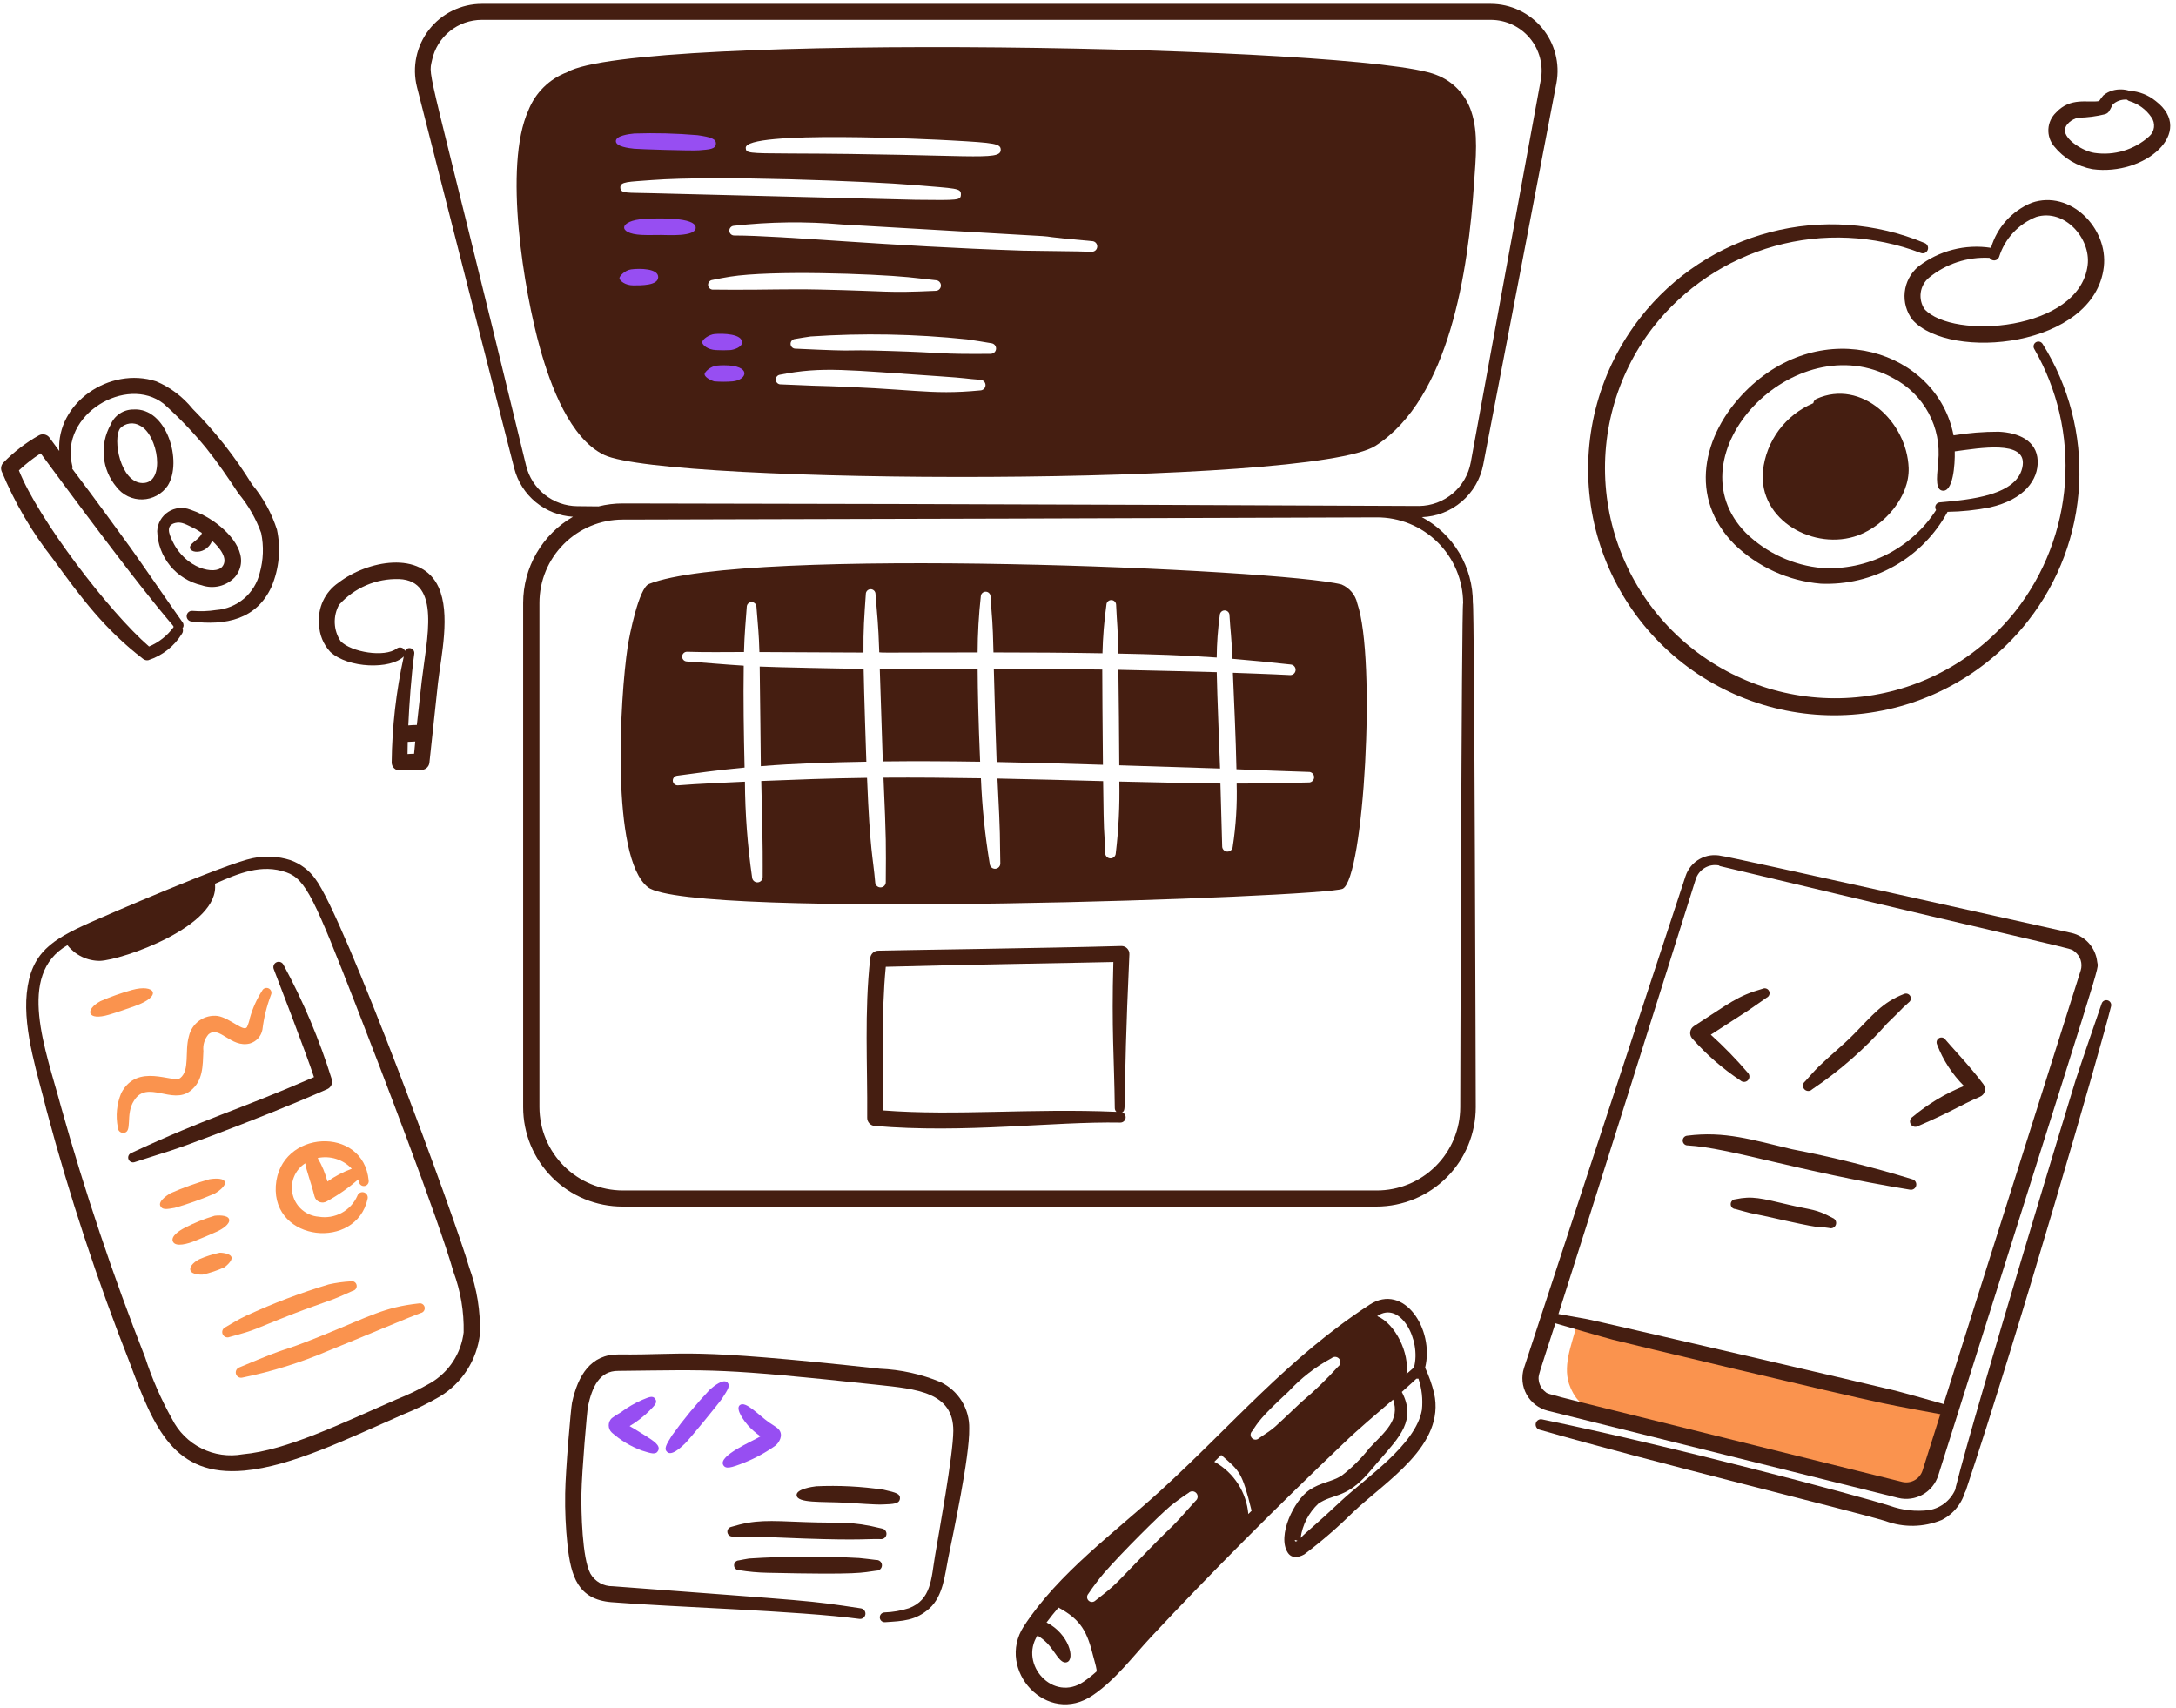 <svg width="344" height="270" viewBox="0 0 344 270" fill="none" xmlns="http://www.w3.org/2000/svg">
<path d="M232.606 17.66C232.18 16.338 231.462 15.128 230.505 14.121C229.548 13.114 228.376 12.335 227.077 11.842C215.807 7.15 100.33 5.087 89.634 11.42C88.254 11.942 86.998 12.747 85.948 13.783C84.897 14.819 84.075 16.064 83.534 17.436C79.534 26.279 82.831 46.004 85.406 55.164C87.03 60.917 90.098 69.321 95.511 71.909C105.453 76.63 207.398 76.922 217.455 70.465C229.161 62.94 232.121 42.773 233.036 28.889C233.294 25.122 233.736 20.993 232.606 17.66ZM150.442 22.199C157.312 22.578 158.231 22.708 158.202 23.709C158.146 25.514 153.362 24.346 124.88 24.262C118.168 24.242 117.941 24.178 117.892 23.388C117.688 20.546 147.566 22.031 150.446 22.199H150.442ZM103.035 30.54C99.22 30.419 98.099 30.659 98.067 29.652C98.025 28.679 99.377 28.75 102.988 28.466C113.222 27.685 137.391 28.647 144.55 29.248C151.169 29.812 151.958 29.704 151.906 30.767C151.868 31.669 151.579 31.657 144.754 31.583C144.527 31.581 103.255 30.547 103.035 30.54ZM115.573 45.794C114.631 45.794 113.7 45.767 112.764 45.776C112.565 45.791 112.367 45.729 112.214 45.601C112.06 45.473 111.963 45.29 111.942 45.092C111.921 44.893 111.978 44.694 112.102 44.537C112.225 44.38 112.405 44.278 112.603 44.251C113.541 44.06 114.469 43.876 115.418 43.728C122.041 42.69 138.01 43.273 143.543 43.806C145.036 43.948 146.497 44.138 147.968 44.293C148.185 44.307 148.387 44.405 148.533 44.565C148.679 44.726 148.757 44.937 148.75 45.154C148.744 45.37 148.653 45.576 148.498 45.728C148.343 45.879 148.134 45.965 147.918 45.966C139.831 46.327 140.91 46.011 129.575 45.764C124.411 45.652 121.05 45.819 115.57 45.794H115.573ZM155.008 61.704C146.616 62.498 144.722 61.381 128.448 60.96C127.294 60.929 124.564 60.78 123.438 60.754C123.241 60.763 123.048 60.694 122.9 60.564C122.751 60.433 122.659 60.251 122.642 60.054C122.625 59.857 122.685 59.662 122.808 59.508C122.932 59.354 123.11 59.254 123.306 59.228C130.077 57.881 133.953 58.506 148.416 59.466C153.066 59.775 152.566 59.856 154.988 60.031C155.203 60.038 155.408 60.128 155.559 60.282C155.709 60.436 155.795 60.642 155.798 60.858C155.8 61.073 155.72 61.282 155.572 61.439C155.425 61.597 155.223 61.691 155.008 61.704ZM156.654 55.929C147.992 55.996 149.751 55.748 140.571 55.471C131.458 55.189 137.608 55.667 125.773 55.11C125.574 55.116 125.379 55.045 125.232 54.911C125.084 54.777 124.994 54.59 124.982 54.391C124.969 54.192 125.035 53.995 125.165 53.844C125.295 53.692 125.479 53.597 125.677 53.579C126.508 53.438 127.32 53.294 128.161 53.182C136.406 52.627 144.684 52.782 152.904 53.644C154.217 53.825 155.501 54.052 156.787 54.263C156.991 54.301 157.173 54.414 157.298 54.579C157.424 54.744 157.483 54.95 157.465 55.156C157.448 55.362 157.354 55.555 157.202 55.696C157.051 55.837 156.852 55.917 156.645 55.92L156.654 55.929ZM172.67 39.796C170.479 39.7 163.17 39.66 161.708 39.615C139.974 38.908 123.945 37.233 116.068 37.22C115.871 37.221 115.681 37.146 115.537 37.011C115.394 36.875 115.309 36.689 115.299 36.492C115.289 36.295 115.355 36.102 115.484 35.953C115.613 35.803 115.794 35.709 115.99 35.69C121.675 35.05 127.41 34.979 133.109 35.479C181.534 38.337 155.914 36.629 172.783 38.128C172.985 38.167 173.164 38.279 173.289 38.442C173.413 38.605 173.474 38.807 173.458 39.012C173.443 39.216 173.354 39.408 173.207 39.551C173.06 39.694 172.865 39.778 172.661 39.787L172.67 39.796Z" fill="#451E11"/>
<path d="M249.239 209.493C248.461 212.656 246.853 216.139 248.291 219.368C250.424 224.148 253.185 224.202 297.075 234.346C299.133 234.822 301.406 235.595 303.415 234.505C306.808 232.664 307.006 226.517 307.943 223.186C305.218 223.219 310.873 224.242 249.239 209.493Z" fill="#FA934E"/>
<path d="M74.161 200.294C71.963 192.634 54.361 144.84 49.86 138.937C48.885 137.56 47.506 136.519 45.915 135.956C43.991 135.335 41.938 135.227 39.96 135.644C35.714 136.472 16.637 144.745 14.251 145.813C8.168 148.542 4.884 150.584 4.23 157.002C3.619 163.007 6.127 170.379 7.361 175.497C10.983 189.051 15.377 202.387 20.524 215.439C24.368 225.783 27.521 233.436 38.603 232.447C46.151 231.776 55.171 227.308 63.676 223.594C65.674 222.794 67.611 221.852 69.473 220.773C71.228 219.725 72.718 218.287 73.827 216.569C74.936 214.852 75.635 212.902 75.868 210.871C75.978 207.269 75.398 203.679 74.161 200.294ZM73.298 210.601C73.101 212.239 72.53 213.81 71.628 215.192C70.727 216.575 69.519 217.731 68.099 218.571C66.345 219.583 64.519 220.466 62.637 221.213C53.974 224.989 45.336 229.242 38.372 229.867C36.154 230.269 33.866 229.941 31.85 228.932C29.834 227.924 28.2 226.288 27.192 224.272C25.459 221.177 24.034 217.918 22.939 214.544C17.84 201.57 13.402 188.347 9.641 174.925C7.258 165.987 2.514 154.087 10.657 149.399C11.269 150.174 12.05 150.8 12.94 151.229C13.83 151.659 14.806 151.88 15.794 151.877C19.238 151.756 34.804 146.428 33.981 139.685C37.758 138.026 41.362 136.499 45.266 137.88C48.397 138.977 49.763 142.235 56.303 158.983C59.861 168.091 69.265 192.549 71.681 201.014C72.821 204.079 73.369 207.332 73.298 210.601Z" fill="#451E11"/>
<path d="M49.635 170.254C48.484 166.663 43.361 153.395 43.276 153.18C43.195 152.979 43.195 152.754 43.276 152.552C43.357 152.351 43.512 152.188 43.71 152.099C43.908 152.009 44.133 151.999 44.338 152.071C44.542 152.143 44.712 152.292 44.81 152.486C47.939 158.258 50.498 164.322 52.449 170.591C52.542 170.895 52.52 171.222 52.386 171.511C52.253 171.799 52.018 172.028 51.727 172.154C45.772 174.774 39.701 177.164 33.605 179.472C26.664 182.105 26.856 181.87 21.317 183.678C21.127 183.754 20.915 183.75 20.727 183.669C20.539 183.587 20.392 183.435 20.317 183.244C20.241 183.054 20.245 182.842 20.326 182.654C20.408 182.466 20.56 182.319 20.751 182.244C33.069 176.505 37.037 175.731 49.635 170.254Z" fill="#451E11"/>
<path d="M41.437 156.599C40.597 157.908 39.953 159.332 39.527 160.828C39.425 161.342 39.266 161.844 39.055 162.324C38.573 163.204 36.409 160.941 34.44 160.588C33.412 160.456 32.371 160.713 31.523 161.31C30.675 161.907 30.081 162.8 29.858 163.813C29.18 166.198 30.039 169.174 28.492 170.398C27.364 171.289 21.723 167.886 19.168 172.765C18.453 174.484 18.265 176.376 18.626 178.203C18.624 178.313 18.643 178.423 18.684 178.526C18.724 178.629 18.785 178.723 18.861 178.803C18.938 178.883 19.03 178.946 19.131 178.991C19.233 179.035 19.342 179.058 19.453 179.06C21.077 179.09 19.731 176.145 21.2 173.947C23.273 170.62 27.213 174.678 30.093 172.428C32.125 170.84 32.045 168.483 32.154 166.128C32.1 165.661 32.143 165.187 32.279 164.737C32.415 164.287 32.641 163.869 32.944 163.509C34.671 161.988 36.48 165.675 39.48 164.942C39.99 164.798 40.45 164.512 40.805 164.119C41.16 163.726 41.398 163.241 41.491 162.719C41.718 160.849 42.171 159.013 42.841 157.253C42.927 157.067 42.937 156.854 42.866 156.661C42.796 156.468 42.651 156.311 42.465 156.224C42.279 156.138 42.066 156.128 41.873 156.199C41.68 156.269 41.523 156.413 41.437 156.599Z" fill="#FA934E"/>
<path d="M20.874 156.475C19.174 156.948 17.508 157.537 15.888 158.238C13.334 159.631 13.782 161.412 17.225 160.386C18.595 159.985 19.932 159.505 21.28 159.034C25.867 157.413 24.449 155.482 20.874 156.475Z" fill="#FA934E"/>
<path d="M33.096 186.397C31.004 186.993 28.954 187.729 26.96 188.6C26.771 188.708 24.991 189.759 25.327 190.574C25.618 191.276 26.37 191.136 27.619 190.912C29.765 190.298 31.869 189.55 33.921 188.672C34.17 188.533 35.823 187.535 35.529 186.77C35.251 186.052 33.293 186.359 33.096 186.397Z" fill="#FA934E"/>
<path d="M33.934 192.162C32.279 192.654 30.674 193.303 29.143 194.101C28.389 194.489 26.992 195.38 27.317 196.21C27.717 197.212 29.807 196.555 30.814 196.145C31.994 195.663 33.175 195.18 34.335 194.647C35.057 194.317 36.444 193.474 36.214 192.711C35.993 191.98 34.239 192.114 33.934 192.162Z" fill="#FA934E"/>
<path d="M34.748 198.002C33.652 198.231 32.583 198.571 31.556 199.016C30.982 199.276 29.886 200.061 30.099 200.783C30.312 201.505 31.844 201.479 32.025 201.468C33.21 201.202 34.365 200.815 35.472 200.314C35.652 200.198 36.771 199.308 36.6 198.72C36.421 198.087 34.93 197.995 34.748 198.002Z" fill="#FA934E"/>
<path d="M57.529 188.47C57.422 188.439 57.311 188.429 57.201 188.441C57.091 188.453 56.984 188.487 56.887 188.54C56.79 188.594 56.705 188.666 56.635 188.752C56.566 188.838 56.515 188.938 56.484 189.044C55.972 190.188 55.095 191.131 53.99 191.723C52.885 192.315 51.615 192.524 50.379 192.317C49.42 192.242 48.508 191.868 47.773 191.248C47.038 190.627 46.516 189.791 46.282 188.858C46.047 187.925 46.111 186.942 46.464 186.048C46.818 185.153 47.444 184.392 48.253 183.872C48.464 185.149 49.137 186.781 49.722 189.105C49.774 189.303 49.872 189.486 50.008 189.639C50.145 189.793 50.315 189.912 50.506 189.987C50.696 190.062 50.902 190.091 51.106 190.071C51.31 190.052 51.507 189.985 51.68 189.876C53.45 188.914 55.107 187.758 56.621 186.429C56.673 186.572 56.72 186.718 56.764 186.873C56.808 187.067 56.926 187.236 57.092 187.345C57.258 187.454 57.461 187.495 57.656 187.459C57.852 187.423 58.026 187.313 58.142 187.152C58.259 186.99 58.309 186.79 58.281 186.593C57.471 177.868 44.22 178.527 43.601 187.423C43.034 196.309 56.325 197.634 58.101 189.522C58.133 189.415 58.143 189.304 58.131 189.193C58.12 189.082 58.087 188.975 58.033 188.877C57.98 188.779 57.908 188.693 57.822 188.623C57.735 188.553 57.635 188.501 57.529 188.47ZM55.612 184.736C54.246 185.236 52.953 185.915 51.765 186.754C51.424 185.451 50.904 184.202 50.22 183.042C51.188 182.834 52.194 182.881 53.14 183.178C54.085 183.475 54.937 184.012 55.612 184.736Z" fill="#FA934E"/>
<path d="M55.392 202.535C54.248 202.602 53.11 202.76 51.991 203.008C47.536 204.345 43.182 205.994 38.96 207.944C37.673 208.541 36.83 209.095 35.648 209.772C35.442 209.857 35.278 210.02 35.192 210.227C35.107 210.433 35.106 210.664 35.192 210.871C35.277 211.077 35.441 211.241 35.647 211.327C35.853 211.412 36.084 211.412 36.291 211.327C40.921 210.064 39.516 210.338 46.505 207.612C48.566 206.807 50.655 206.115 52.711 205.35C53.712 204.975 55.221 204.268 55.762 204.031C55.865 204.012 55.963 203.972 56.05 203.914C56.137 203.856 56.212 203.781 56.269 203.693C56.325 203.605 56.364 203.506 56.382 203.403C56.399 203.3 56.396 203.195 56.371 203.093C56.346 202.991 56.301 202.895 56.239 202.812C56.176 202.728 56.097 202.658 56.006 202.606C55.915 202.553 55.815 202.52 55.711 202.508C55.607 202.496 55.502 202.505 55.401 202.535H55.392Z" fill="#FA934E"/>
<path d="M66.208 206.022C60.707 206.625 58.475 208.047 50.926 211.098C43.127 214.251 47.137 212.21 37.818 216.141C37.614 216.217 37.447 216.369 37.353 216.564C37.259 216.76 37.244 216.985 37.311 217.192C37.379 217.399 37.524 217.571 37.716 217.674C37.907 217.776 38.132 217.8 38.341 217.741C42.991 216.792 47.533 215.374 51.897 213.509C56.36 211.719 65.212 207.973 66.545 207.527C66.644 207.505 66.737 207.464 66.82 207.405C66.903 207.347 66.974 207.273 67.028 207.187C67.082 207.102 67.119 207.006 67.136 206.907C67.154 206.807 67.151 206.705 67.129 206.606C67.107 206.507 67.065 206.414 67.007 206.331C66.949 206.248 66.875 206.177 66.789 206.123C66.704 206.069 66.608 206.032 66.509 206.015C66.409 205.997 66.307 206 66.208 206.022Z" fill="#FA934E"/>
<path d="M139.911 256.407C142.698 256.226 144.766 256.179 146.937 254.228C149.108 252.278 149.378 248.869 149.904 246.267C150.642 242.598 153.314 230.205 153.222 225.8C153.256 224.27 152.846 222.762 152.043 221.459C151.24 220.156 150.077 219.113 148.695 218.456C145.643 217.196 142.393 216.481 139.094 216.344C107.742 212.928 109.015 214.199 97.783 214.088C93.405 214.045 91.36 217.396 90.429 221.715C90.259 222.484 89.397 232.362 89.346 236.067C89.301 238.774 89.421 241.481 89.707 244.173C90.249 249.17 91.369 252.808 96.63 253.243C106.125 254.016 126.29 254.604 135.855 255.887C136.076 255.919 136.3 255.861 136.478 255.727C136.657 255.593 136.775 255.394 136.807 255.173C136.838 254.952 136.781 254.728 136.647 254.549C136.513 254.371 136.314 254.253 136.093 254.221C127.277 252.893 129.271 253.18 96.844 250.724C96.136 250.735 95.438 250.556 94.822 250.208C94.206 249.859 93.695 249.352 93.34 248.739C92.021 246.317 91.871 238.864 91.916 236.107C91.977 232.506 92.818 222.857 92.954 222.265C93.6 219.293 94.731 216.655 97.749 216.685C112.988 216.525 113.708 216.211 138.809 218.9C144.831 219.546 150.755 220.051 150.708 226.181C150.681 230.002 148.44 242.184 147.821 245.882C147.211 249.504 147.26 252.855 143.68 254.201C142.422 254.601 141.115 254.826 139.796 254.869C139.695 254.877 139.597 254.904 139.506 254.95C139.416 254.995 139.335 255.058 139.269 255.135C139.203 255.212 139.153 255.301 139.121 255.397C139.09 255.493 139.077 255.595 139.085 255.696C139.093 255.797 139.12 255.895 139.166 255.985C139.211 256.076 139.274 256.156 139.351 256.222C139.428 256.288 139.517 256.339 139.613 256.37C139.709 256.402 139.811 256.414 139.911 256.407Z" fill="#451E11"/>
<path d="M133.713 237.522C135.709 237.624 138.293 237.856 139.562 237.802C141.204 237.732 142.188 237.728 142.269 236.871C142.334 236.14 141.78 235.934 139.678 235.467C136.154 234.944 132.589 234.763 129.03 234.926C128.408 234.996 125.861 235.37 125.937 236.335C126.029 237.625 129.88 237.32 133.713 237.522Z" fill="#451E11"/>
<path d="M115.822 242.863C116.695 242.852 118.505 242.951 119.213 242.962C120.339 242.98 121.467 242.962 122.596 243.005C124.136 243.054 125.664 243.128 127.196 243.186C136.093 243.496 137.248 243.209 139.199 243.274C139.418 243.3 139.638 243.239 139.813 243.104C139.988 242.969 140.102 242.771 140.132 242.553C140.163 242.334 140.106 242.113 139.975 241.935C139.843 241.758 139.648 241.64 139.43 241.605C134.355 240.354 133.02 240.807 127.294 240.585C121.351 240.356 119.464 240.177 115.58 241.345C115.391 241.39 115.226 241.505 115.118 241.666C115.009 241.828 114.966 242.024 114.997 242.216C115.027 242.408 115.13 242.581 115.282 242.701C115.435 242.821 115.628 242.879 115.822 242.863Z" fill="#451E11"/>
<path d="M116.815 248.185C118.32 248.432 119.84 248.57 121.364 248.598C136.298 248.928 136.105 248.576 138.557 248.26C138.671 248.264 138.784 248.244 138.89 248.203C138.996 248.161 139.092 248.099 139.174 248.019C139.255 247.939 139.319 247.843 139.362 247.738C139.405 247.633 139.427 247.52 139.425 247.406C139.424 247.292 139.399 247.18 139.353 247.076C139.307 246.972 139.24 246.878 139.157 246.801C139.073 246.723 138.975 246.664 138.868 246.625C138.761 246.586 138.647 246.57 138.534 246.577C137.615 246.477 136.729 246.338 135.801 246.263C130.005 245.943 124.196 245.971 118.403 246.344C117.851 246.429 117.32 246.539 116.77 246.642C116.571 246.655 116.384 246.745 116.25 246.893C116.116 247.041 116.044 247.235 116.05 247.435C116.056 247.634 116.139 247.824 116.282 247.964C116.424 248.104 116.615 248.183 116.815 248.185Z" fill="#451E11"/>
<path d="M99.535 225.41C99.716 225.493 101.881 226.831 102.062 226.95C103.325 227.756 104.46 228.464 104.047 229.287C103.686 229.994 102.988 229.756 101.456 229.272C99.713 228.629 98.106 227.666 96.717 226.434C96.562 226.287 96.439 226.11 96.355 225.915C96.271 225.719 96.228 225.508 96.228 225.295C96.228 225.082 96.271 224.871 96.355 224.675C96.439 224.48 96.562 224.303 96.717 224.156C97.169 223.818 97.645 223.512 98.141 223.239C99.197 222.445 100.344 221.778 101.558 221.254C102.585 220.841 103.183 220.533 103.581 221.106C104.006 221.718 103.43 222.189 102.71 222.947C101.759 223.897 100.692 224.725 99.535 225.41Z" fill="#974EF2"/>
<path d="M112.209 219.649C110.052 221.931 108.051 224.354 106.219 226.904C105.281 228.398 104.931 229.024 105.483 229.519C106.172 230.138 107.56 228.865 108.248 228.21C108.97 227.537 113.708 221.725 114.174 221.023C115.116 219.59 115.472 218.994 114.99 218.511C114.356 217.884 112.88 219.061 112.209 219.649Z" fill="#974EF2"/>
<path d="M120.225 227.034C119.502 226.529 118.836 225.947 118.24 225.298C117.788 224.789 116.202 222.757 116.94 222.113C117.843 221.328 119.916 223.69 121.65 224.885C121.721 224.934 122.583 225.477 122.897 225.731C123.818 226.482 123.513 227.597 122.67 228.438C121.121 229.552 119.442 230.475 117.671 231.185C115.522 232.038 114.695 232.248 114.327 231.546C113.56 230.091 118.884 227.837 120.225 227.034Z" fill="#974EF2"/>
<path d="M43.781 83.71C42.94 81.096 41.602 78.668 39.842 76.56C37.18 72.226 34.024 68.215 30.438 64.608C28.909 62.713 26.935 61.225 24.692 60.277C17.327 57.883 8.889 63.688 9.369 71.285C8.853 70.584 8.337 69.881 7.822 69.176C7.635 68.921 7.361 68.744 7.052 68.678C6.742 68.611 6.42 68.66 6.144 68.815C4.077 69.976 2.188 71.427 0.534 73.124C0.366 73.3 0.251 73.519 0.201 73.756C0.151 73.994 0.168 74.24 0.25 74.469C2.302 79.434 5.028 84.093 8.353 88.314C12.837 94.495 16.564 99.502 22.609 104.138C22.724 104.23 22.856 104.296 22.998 104.334C23.14 104.371 23.288 104.378 23.432 104.355C25.652 103.641 27.543 102.157 28.763 100.17C28.852 100.048 28.907 99.904 28.922 99.754C28.937 99.604 28.912 99.452 28.85 99.315C28.957 99.181 29.017 99.015 29.02 98.843C29.023 98.671 28.969 98.503 28.866 98.365C27.462 96.416 22.026 88.507 20.619 86.563C8.86 70.353 11.906 75.183 11.415 73.581C9.378 65.487 20.018 59.252 25.852 63.798C28.264 65.951 30.507 68.286 32.56 70.784C34.399 73.074 36.054 75.498 37.691 77.988C39.244 79.847 40.461 81.964 41.285 84.243C41.722 86.335 41.645 88.502 41.063 90.559C40.684 92.141 39.812 93.561 38.573 94.615C37.334 95.668 35.792 96.301 34.17 96.422C32.926 96.617 31.663 96.661 30.409 96.554C30.191 96.538 29.976 96.608 29.809 96.748C29.642 96.888 29.535 97.087 29.512 97.304C29.488 97.521 29.55 97.739 29.683 97.911C29.817 98.083 30.013 98.197 30.229 98.228C35.796 98.95 40.582 97.853 42.922 92.744C44.131 89.893 44.431 86.738 43.781 83.71ZM27.406 99.167C26.419 100.501 25.091 101.545 23.561 102.188C17.217 96.687 6.011 82.001 2.988 74.352C4.046 73.344 5.2 72.441 6.433 71.657C27.029 99.629 27.688 98.797 27.406 99.167Z" fill="#451E11"/>
<path d="M17.478 67.146C17.77 66.425 18.271 65.808 18.918 65.375C19.565 64.943 20.328 64.716 21.105 64.723C26.397 64.403 28.885 72.977 26.519 76.761C26.073 77.414 25.478 77.952 24.784 78.331C24.089 78.71 23.315 78.918 22.524 78.94C21.733 78.961 20.948 78.794 20.234 78.454C19.52 78.113 18.898 77.608 18.417 76.98C17.279 75.63 16.58 73.966 16.412 72.209C16.245 70.453 16.616 68.686 17.478 67.146ZM22.5 76.35C26.276 76.436 24.978 68.684 22.156 67.29C21.662 66.99 21.081 66.866 20.507 66.939C19.934 67.012 19.402 67.278 19 67.693C17.747 69.409 19.048 76.261 22.5 76.35Z" fill="#451E11"/>
<path d="M33.672 82.332C32.565 81.576 31.357 80.978 30.085 80.554C29.517 80.331 28.903 80.246 28.295 80.308C27.688 80.369 27.103 80.575 26.591 80.908C26.079 81.241 25.654 81.691 25.352 82.222C25.049 82.752 24.878 83.348 24.852 83.958C24.908 85.958 25.627 87.882 26.897 89.429C28.166 90.975 29.914 92.056 31.864 92.501C32.775 92.822 33.759 92.871 34.697 92.642C35.635 92.414 36.486 91.917 37.146 91.213C39.63 88.166 36.91 84.55 33.672 82.332ZM35.136 89.569C34.019 90.944 29.345 89.881 27.309 85.616C26.608 84.247 26.241 82.994 27.748 82.65C28.685 82.435 29.372 82.853 30.953 83.64L31.904 84.227C31.891 84.487 31.653 84.876 30.574 85.728C28.627 87.268 32.449 88.202 33.537 85.477C34.726 86.571 36.161 88.318 35.136 89.569Z" fill="#451E11"/>
<path d="M69.332 92.815C66.634 86.878 58.001 88.628 53.496 92.118C52.446 92.835 51.608 93.822 51.071 94.975C50.534 96.127 50.318 97.404 50.445 98.669C50.477 100.287 51.102 101.837 52.2 103.025C55.036 105.675 61.765 105.833 63.833 103.76C62.62 109.273 61.979 114.898 61.92 120.543C61.923 120.713 61.96 120.881 62.03 121.037C62.099 121.192 62.2 121.332 62.324 121.448C62.449 121.564 62.596 121.653 62.757 121.711C62.917 121.768 63.087 121.793 63.257 121.783C64.344 121.681 65.436 121.65 66.527 121.69C66.85 121.713 67.17 121.611 67.421 121.407C67.672 121.203 67.837 120.911 67.881 120.59L69.242 107.93C69.752 103.599 71.252 97.034 69.332 92.815ZM62.711 102.516C60.809 103.96 55.523 103.096 53.853 101.352C53.288 100.508 52.966 99.524 52.922 98.508C52.878 97.493 53.113 96.485 53.603 95.594C54.792 94.266 56.257 93.214 57.895 92.512C59.534 91.81 61.306 91.475 63.088 91.53C69.765 91.788 67.446 101.031 66.672 107.642L65.896 114.591C65.657 114.58 64.786 114.631 64.548 114.658C64.69 111.431 65.015 106.748 65.492 103.329C65.519 103.145 65.48 102.957 65.38 102.799C65.281 102.642 65.128 102.526 64.949 102.473C64.771 102.42 64.579 102.432 64.41 102.509C64.24 102.586 64.104 102.721 64.026 102.89C63.98 102.765 63.906 102.652 63.808 102.561C63.71 102.47 63.592 102.404 63.464 102.368C63.335 102.331 63.2 102.326 63.069 102.352C62.938 102.377 62.815 102.434 62.711 102.516ZM65.463 119.139C65.112 119.139 64.777 119.164 64.425 119.189C64.425 118.55 64.439 117.906 64.457 117.262C64.775 117.242 65.197 117.239 65.647 117.206L65.463 119.139Z" fill="#451E11"/>
<path d="M270.453 163.547C272.536 165.43 274.497 167.445 276.323 169.578C276.475 169.735 276.56 169.946 276.56 170.164C276.559 170.383 276.474 170.593 276.322 170.75C276.17 170.907 275.962 170.998 275.744 171.005C275.525 171.012 275.312 170.934 275.15 170.787C272.313 168.909 269.737 166.663 267.488 164.11C267.372 163.968 267.287 163.804 267.239 163.628C267.19 163.451 267.18 163.266 267.208 163.086C267.236 162.905 267.301 162.732 267.401 162.578C267.5 162.424 267.631 162.293 267.784 162.193C273.432 158.559 274.616 157.427 278.655 156.282C278.841 156.196 279.053 156.188 279.245 156.26C279.437 156.331 279.592 156.475 279.677 156.661C279.763 156.847 279.77 157.059 279.699 157.251C279.628 157.443 279.483 157.599 279.297 157.684C278.834 157.985 277.17 159.191 276.332 159.741C275.39 160.353 271.469 162.883 270.453 163.547Z" fill="#451E11"/>
<path d="M300.986 157.113C297.503 158.479 296.07 160.432 292.997 163.536C291.279 165.272 289.337 166.822 287.563 168.54C286.778 169.3 286.091 170.122 285.364 170.926C285.27 170.995 285.193 171.082 285.135 171.183C285.078 171.284 285.042 171.395 285.029 171.511C285.017 171.626 285.028 171.743 285.063 171.853C285.098 171.964 285.156 172.066 285.232 172.153C285.308 172.241 285.402 172.311 285.506 172.361C285.611 172.41 285.725 172.438 285.841 172.441C285.957 172.444 286.073 172.424 286.18 172.38C286.288 172.337 286.385 172.272 286.466 172.189C290.85 169.249 294.834 165.752 298.317 161.785C298.604 161.502 299.761 160.385 300.035 160.101C300.578 159.516 301.154 158.961 301.758 158.439C301.915 158.328 302.025 158.162 302.066 157.974C302.106 157.786 302.075 157.59 301.978 157.423C301.881 157.257 301.726 157.133 301.542 157.076C301.359 157.018 301.16 157.032 300.986 157.113Z" fill="#451E11"/>
<path d="M310.485 171.655C308.62 169.792 307.169 167.557 306.227 165.095C306.14 164.916 306.125 164.709 306.187 164.519C306.249 164.329 306.382 164.17 306.559 164.076C306.735 163.982 306.941 163.961 307.134 164.017C307.326 164.072 307.489 164.2 307.588 164.373C308.092 165.03 311.538 168.641 313.558 171.384C313.673 171.541 313.752 171.721 313.788 171.912C313.824 172.103 313.817 172.299 313.767 172.487C313.717 172.675 313.626 172.849 313.5 172.997C313.373 173.144 313.216 173.262 313.038 173.341C309.609 174.833 308.675 175.643 303.232 177.984C303.04 178.1 302.81 178.136 302.593 178.083C302.375 178.03 302.187 177.893 302.07 177.701C301.954 177.51 301.918 177.28 301.971 177.062C302.024 176.844 302.161 176.657 302.353 176.54C304.789 174.493 307.533 172.844 310.485 171.655Z" fill="#451E11"/>
<path d="M266.817 181.048C273.469 181.436 284.165 185.135 301.926 188.039C302.14 188.085 302.364 188.046 302.549 187.93C302.735 187.814 302.868 187.63 302.921 187.418C302.974 187.206 302.942 186.981 302.832 186.792C302.722 186.603 302.543 186.463 302.332 186.404C296.063 184.475 289.695 182.886 283.256 181.642C277.014 180.162 272.643 178.754 266.756 179.507C266.552 179.515 266.359 179.604 266.22 179.754C266.081 179.904 266.008 180.104 266.016 180.308C266.024 180.512 266.113 180.705 266.264 180.844C266.414 180.983 266.613 181.056 266.817 181.048Z" fill="#451E11"/>
<path d="M274.329 191.094C274.601 191.159 275.989 191.576 276.689 191.736C277.429 191.906 278.178 192.029 278.918 192.195C289.475 194.58 286.239 193.655 289.161 194.102C289.266 194.138 289.377 194.152 289.487 194.145C289.597 194.138 289.705 194.109 289.804 194.06C289.904 194.011 289.992 193.943 290.065 193.86C290.138 193.777 290.194 193.68 290.229 193.575C290.265 193.471 290.28 193.36 290.272 193.249C290.265 193.139 290.236 193.031 290.187 192.932C290.138 192.833 290.07 192.744 289.987 192.671C289.904 192.598 289.807 192.542 289.702 192.507C287.03 191.063 286.492 191.294 282.933 190.461C278.359 189.39 277.03 188.992 274.343 189.558C274.145 189.566 273.958 189.65 273.82 189.793C273.682 189.936 273.604 190.126 273.603 190.325C273.601 190.523 273.676 190.714 273.812 190.859C273.948 191.004 274.134 191.09 274.333 191.101L274.329 191.094Z" fill="#451E11"/>
<path d="M301.736 73.972C301.458 66.62 294.249 59.871 287.175 63.036C287.036 63.096 286.916 63.191 286.826 63.313C286.736 63.434 286.68 63.577 286.664 63.727C284.497 64.632 282.614 66.105 281.213 67.99C279.812 69.874 278.944 72.102 278.702 74.438C277.955 82.282 286.875 87.16 293.76 84.614C297.965 83.046 301.881 78.486 301.736 73.972Z" fill="#451E11"/>
<path d="M322.134 72.813C321.993 69.657 319.136 68.386 315.964 68.237C313.575 68.234 311.19 68.427 308.832 68.812C306.251 55.418 288.079 49.544 275.883 61.899C269.085 68.78 266.909 78.723 274.209 86.062C277.904 89.633 282.717 91.821 287.837 92.258C291.908 92.437 295.947 91.467 299.492 89.458C303.038 87.45 305.946 84.484 307.884 80.9C310.131 80.868 312.37 80.633 314.574 80.199C320.026 78.969 322.258 75.809 322.134 72.813ZM319.773 73.52C319.152 78.382 311.199 78.988 306.655 79.403C306.519 79.413 306.388 79.458 306.275 79.535C306.162 79.612 306.072 79.717 306.013 79.84C305.954 79.963 305.928 80.099 305.939 80.235C305.95 80.371 305.997 80.502 306.074 80.614C304.15 83.6 301.468 86.021 298.303 87.632C295.137 89.243 291.601 89.985 288.055 89.784C283.531 89.378 279.285 87.429 276.028 84.263C263.899 71.992 283.679 51.087 299.307 59.778C301.674 61.013 303.617 62.929 304.883 65.28C306.149 67.63 306.68 70.307 306.408 72.963C306.327 74.499 305.789 77.211 306.95 77.528C308.778 78.025 309.075 73.362 309.023 71.344C312.936 70.83 320.28 69.516 319.77 73.52H319.773Z" fill="#451E11"/>
<path d="M314.754 39.174C315.221 37.579 316.042 36.109 317.156 34.876C318.27 33.642 319.648 32.675 321.188 32.048C327.266 29.944 333.318 36.063 332.589 42.206C331.079 54.936 308.227 57.136 302.348 50.56C301.388 49.309 300.946 47.737 301.114 46.17C301.282 44.602 302.047 43.16 303.25 42.141C304.865 40.89 306.718 39.982 308.696 39.472C310.674 38.962 312.736 38.861 314.754 39.174ZM314.52 40.757C311.043 40.571 307.623 41.693 304.932 43.901C304.229 44.499 303.771 45.334 303.644 46.248C303.518 47.162 303.731 48.091 304.244 48.858C308.673 53.77 328.764 52.321 330.036 41.899C330.552 37.667 326.385 32.941 321.915 34.284C320.523 34.833 319.272 35.687 318.254 36.784C317.236 37.88 316.477 39.191 316.032 40.62C315.976 40.768 315.879 40.897 315.752 40.992C315.625 41.088 315.475 41.146 315.317 41.159C315.159 41.173 315 41.142 314.859 41.069C314.718 40.997 314.601 40.886 314.52 40.75V40.757Z" fill="#451E11"/>
<path d="M331.84 15.976C332.049 15.663 332.275 15.361 332.519 15.074C332.955 14.71 333.465 14.444 334.013 14.294C334.88 14.058 335.797 14.078 336.653 14.352C338.172 14.446 339.624 15.014 340.804 15.976C347.147 20.831 339.145 27.87 330.783 26.739C328.401 26.294 326.256 25.014 324.734 23.13C324.094 22.367 323.77 21.39 323.827 20.396C323.884 19.403 324.318 18.469 325.04 17.785C327.348 15.303 330.077 16.279 331.84 15.976ZM336.261 15.754C335.837 15.714 335.409 15.766 335.006 15.908C334.604 16.05 334.238 16.279 333.933 16.577C333.946 16.563 334 16.518 334 16.518C333.437 17.615 333.374 17.828 332.815 18.046C331.426 18.393 330.002 18.58 328.57 18.604C327.585 18.784 326.475 19.649 326.432 20.538C326.37 22.103 329.404 23.936 331.124 24.169C332.662 24.395 334.232 24.28 335.721 23.831C337.21 23.383 338.582 22.613 339.741 21.576C340.175 21.206 340.453 20.685 340.52 20.118C340.587 19.551 340.438 18.98 340.102 18.519C339.279 17.312 338.069 16.421 336.673 15.992C336.516 15.955 336.373 15.872 336.261 15.754Z" fill="#451E11"/>
<path d="M321.591 55.154C325.28 61.565 326.97 68.93 326.446 76.308C325.922 83.685 323.206 90.738 318.647 96.561C312.684 104.099 303.981 108.971 294.438 110.113C284.894 111.255 275.287 108.575 267.714 102.658C260.14 96.74 255.215 88.067 254.016 78.531C252.816 68.995 255.438 59.371 261.309 51.762C266.178 45.527 272.919 41.019 280.54 38.898C288.161 36.778 296.262 37.158 303.651 39.983C303.858 40.066 304.09 40.063 304.295 39.976C304.5 39.888 304.662 39.722 304.745 39.515C304.828 39.308 304.826 39.076 304.738 38.871C304.65 38.665 304.484 38.503 304.277 38.42C296.528 35.18 287.929 34.578 279.804 36.707C271.679 38.836 264.48 43.577 259.315 50.201C256.169 54.227 253.847 58.833 252.481 63.757C251.115 68.68 250.733 73.825 251.355 78.896C252.612 89.139 257.886 98.462 266.017 104.816C274.149 111.169 284.471 114.033 294.713 112.776C304.955 111.519 314.279 106.245 320.632 98.113C325.464 91.939 328.275 84.425 328.683 76.596C329.091 68.767 327.075 61.002 322.912 54.359C322.806 54.184 322.635 54.057 322.437 54.008C322.238 53.959 322.028 53.991 321.853 54.096C321.678 54.202 321.552 54.373 321.503 54.571C321.453 54.769 321.485 54.979 321.591 55.154Z" fill="#451E11"/>
<path d="M226.717 220.221C226.376 218.83 225.899 217.477 225.294 216.18C226.788 210.115 221.953 202.696 216.518 206.219C203.557 214.668 194.74 225.328 183.556 235.535C176.271 242.195 167.34 248.627 161.847 257.064C157.381 263.943 165.523 272.953 172.805 267.933C176.439 265.432 179.061 261.858 181.965 258.747C191.284 248.744 202.438 237.612 212.342 228.19C214.868 225.757 217.575 223.514 220.235 221.217C221.334 224.438 219.01 226.248 216.48 228.894C215.202 230.536 213.719 232.007 212.066 233.272C210.461 234.248 208.763 234.325 207.004 235.509C204.58 237.133 201.841 242.766 203.593 245.435C204.192 246.337 205.233 246.229 206.194 245.685C208.916 243.638 211.495 241.407 213.914 239.008C219.156 234.053 228.533 228.457 226.717 220.221ZM171.336 265.8C166.497 269.133 161.076 263.093 164.012 258.513C164.58 258.861 165.103 259.277 165.57 259.752C166.801 261.034 167.6 263.091 168.663 262.735C170.024 262.279 168.968 258.224 165.447 256.452C166.049 255.649 166.677 254.864 167.333 254.095C170.942 256.044 171.881 257.946 172.855 261.895C173.023 262.578 173.245 263.215 173.351 263.894C173.35 263.987 173.364 264.08 173.393 264.168C172.743 264.756 172.056 265.301 171.336 265.8ZM189.003 237.231C184.345 242.482 186.198 240.23 181.604 244.949C175.795 250.913 176.656 250.271 173.156 253.001C173.012 253.138 172.821 253.213 172.622 253.212C172.424 253.212 172.233 253.134 172.09 252.996C171.947 252.859 171.863 252.671 171.854 252.473C171.846 252.275 171.914 252.081 172.045 251.931C172.802 250.806 173.617 249.722 174.488 248.683C177.435 245.314 183.203 239.586 184.955 238.106C185.901 237.342 186.886 236.626 187.904 235.96C187.985 235.88 188.083 235.817 188.189 235.776C188.296 235.735 188.41 235.716 188.525 235.72C188.639 235.724 188.751 235.752 188.855 235.801C188.958 235.85 189.05 235.92 189.126 236.006C189.201 236.092 189.258 236.193 189.293 236.302C189.329 236.411 189.341 236.526 189.33 236.64C189.319 236.754 189.285 236.864 189.23 236.965C189.175 237.065 189.1 237.153 189.01 237.224L189.003 237.231ZM197.342 239.308C197.198 237.618 196.644 235.988 195.729 234.56C194.814 233.132 193.564 231.948 192.089 231.111C191.908 231.034 191.795 231.231 193.061 229.98C195.976 232.542 196.335 232.591 197.862 238.799L197.342 239.308ZM211.548 215.996C209.741 217.997 207.8 219.872 205.737 221.608C200.993 226.037 201.915 225.418 199.011 227.338C198.864 227.48 198.666 227.557 198.462 227.554C198.258 227.55 198.063 227.465 197.921 227.318C197.779 227.171 197.702 226.973 197.705 226.769C197.709 226.565 197.794 226.37 197.941 226.228C198.908 224.802 199.139 224.176 203.716 219.937C205.676 217.817 207.973 216.036 210.516 214.668C210.602 214.595 210.703 214.54 210.811 214.507C210.919 214.474 211.033 214.463 211.146 214.475C211.259 214.486 211.368 214.521 211.467 214.576C211.566 214.631 211.653 214.705 211.723 214.794C211.792 214.884 211.843 214.986 211.872 215.096C211.901 215.205 211.908 215.319 211.892 215.432C211.876 215.544 211.838 215.652 211.779 215.748C211.721 215.845 211.643 215.93 211.551 215.996H211.548ZM217.716 208.023C221.363 205.511 224.723 211.775 223.53 216.144C223.137 216.492 222.741 216.836 222.341 217.178C222.863 213.886 220.567 209.203 217.716 208.023ZM204.703 243.533C204.638 243.352 204.905 243.444 205.111 243.533C204.921 243.655 204.766 243.695 204.703 243.533ZM224.788 222.839C223.852 228.336 215.937 233.578 212.14 237.13C207.809 241.205 206.69 241.977 205.612 243.085C205.901 241.002 206.899 239.083 208.438 237.651C210.707 236.143 212.54 236.791 215.657 233.569C216.59 232.604 217.429 231.516 218.293 230.554C221.206 227.157 223.947 224.451 221.61 220.015C224.613 217.366 223.624 218.008 224.24 217.909C224.774 219.494 224.961 221.175 224.788 222.839Z" fill="#451E11"/>
<path d="M332.245 158.64C332.245 158.64 328.861 168.437 328.131 170.731C327.835 171.66 312.347 222.475 309.197 235.006C309.161 235.113 309.147 235.226 309.156 235.338C309.165 235.451 309.196 235.56 309.248 235.66C309.3 235.761 309.371 235.849 309.458 235.921C309.545 235.993 309.645 236.047 309.753 236.08C309.861 236.112 309.975 236.123 310.087 236.11C310.199 236.098 310.307 236.064 310.406 236.009C310.504 235.954 310.591 235.88 310.66 235.791C310.73 235.702 310.781 235.6 310.81 235.491C319.111 210.658 332.196 165.323 333.729 159.084C333.787 158.887 333.766 158.675 333.668 158.495C333.571 158.314 333.405 158.179 333.209 158.12C333.012 158.062 332.8 158.083 332.619 158.181C332.439 158.278 332.304 158.443 332.245 158.64Z" fill="#451E11"/>
<path d="M309.25 235.085C308.919 236.014 308.347 236.839 307.591 237.473C306.835 238.108 305.924 238.529 304.951 238.694C302.865 238.955 300.747 238.72 298.769 238.01C293.174 236.241 264.12 228.536 243.833 224.36C243.724 224.33 243.61 224.322 243.498 224.336C243.386 224.351 243.278 224.388 243.181 224.445C243.084 224.502 242.999 224.578 242.931 224.669C242.864 224.759 242.815 224.863 242.789 224.972C242.762 225.082 242.757 225.196 242.776 225.307C242.794 225.419 242.834 225.526 242.894 225.621C242.955 225.717 243.033 225.799 243.126 225.864C243.219 225.928 243.323 225.973 243.434 225.997C261.491 231.185 292.148 238.641 298.032 240.406C300.915 241.48 304.097 241.428 306.942 240.258C307.894 239.782 308.73 239.101 309.389 238.264C310.048 237.427 310.514 236.456 310.755 235.418C310.777 235.32 310.779 235.217 310.762 235.118C310.744 235.018 310.707 234.923 310.653 234.837C310.598 234.752 310.528 234.678 310.445 234.62C310.362 234.562 310.268 234.521 310.169 234.499C310.071 234.477 309.968 234.475 309.869 234.492C309.769 234.51 309.674 234.547 309.588 234.601C309.503 234.656 309.429 234.726 309.371 234.809C309.313 234.892 309.272 234.986 309.25 235.085Z" fill="#451E11"/>
<path d="M331.544 152.029C331.425 150.94 330.969 149.916 330.241 149.098C329.513 148.279 328.548 147.708 327.48 147.464C327.3 147.424 272.169 135.113 272.169 135.293C270.994 135.013 269.757 135.183 268.701 135.771C267.646 136.358 266.849 137.32 266.468 138.466C265.345 141.817 243.28 208.967 240.927 216.221C240.705 216.912 240.626 217.641 240.697 218.364C240.768 219.086 240.987 219.786 241.339 220.421C241.692 221.055 242.171 221.611 242.747 222.052C243.323 222.494 243.984 222.813 244.688 222.989L300.073 236.761C301.385 237.087 302.77 236.9 303.949 236.24C305.127 235.579 306.01 234.494 306.417 233.206C333.529 147.206 331.714 153.672 331.544 152.029ZM303.933 232.423C303.725 233.079 303.273 233.631 302.672 233.966C302.071 234.302 301.364 234.395 300.696 234.228C241.485 219.533 244.971 220.513 244.311 220.002C244.013 219.775 243.766 219.49 243.583 219.164C243.401 218.837 243.287 218.477 243.25 218.105C243.174 217.351 243.172 217.602 245.892 209.165C247.59 209.66 253.428 211.352 254.972 211.757C257.095 212.311 290.491 220.289 297.641 221.792C300.665 222.429 303.708 222.954 306.745 223.532L303.933 232.423ZM328.926 153.421L307.256 221.924C307.256 221.924 302.194 220.48 299.647 219.812C297.953 219.365 252.46 208.793 250.923 208.507C249.385 208.22 247.893 207.965 246.373 207.696C248.978 199.613 267.025 142.357 268.07 138.982C268.31 138.219 268.825 137.573 269.516 137.17C270.207 136.767 271.024 136.636 271.806 136.804V136.874C330.115 150.795 327.027 149.701 327.949 150.384C328.408 150.725 328.748 151.201 328.924 151.746C329.099 152.29 329.1 152.876 328.927 153.421H328.926Z" fill="#451E11"/>
<path d="M100.257 23.51C100.93 23.582 109.235 23.853 110.494 23.756C112.18 23.627 113.127 23.575 113.176 22.732C113.221 21.956 112.427 21.677 110.269 21.364C106.943 21.08 103.602 20.992 100.266 21.101C99.398 21.189 97.359 21.444 97.36 22.31C97.362 23.176 99.4 23.418 100.257 23.51Z" fill="#974EF2"/>
<path d="M101.413 37.126C102.434 37.175 103.457 37.137 104.48 37.137C105.536 37.137 109.894 37.453 109.981 36.033C110.086 34.246 103.674 34.495 101.884 34.6C97.834 34.833 97.536 36.938 101.413 37.126Z" fill="#974EF2"/>
<path d="M100.114 45.106C101.352 45.106 104.012 45.151 104.053 43.82C104.096 42.423 101.146 42.39 99.771 42.576C98.789 42.71 97.899 43.648 97.926 43.98C97.957 44.363 98.82 45.114 100.114 45.106Z" fill="#974EF2"/>
<path d="M113.205 55.333C113.954 55.376 114.706 55.376 115.455 55.333C116.02 55.284 117.278 54.887 117.307 54.155C117.375 52.754 114.277 52.677 112.961 52.798C112.173 52.868 111 53.602 111.016 54.126C111.032 54.501 111.855 55.286 113.205 55.333Z" fill="#974EF2"/>
<path d="M112.902 60.278C113.879 60.359 114.861 60.359 115.838 60.278C118.184 60.048 118.855 57.733 114.475 57.737C114.084 57.734 113.693 57.752 113.304 57.791C112.301 57.901 111.37 58.812 111.384 59.146C111.415 59.747 112.719 60.231 112.902 60.278Z" fill="#974EF2"/>
<path d="M177.401 175.813C177.587 175.88 177.744 176.012 177.842 176.185C177.94 176.357 177.974 176.559 177.938 176.754C177.901 176.949 177.796 177.125 177.642 177.25C177.488 177.375 177.294 177.441 177.096 177.437C166.387 177.247 152.497 179.184 138.257 177.964C137.937 177.935 137.64 177.787 137.424 177.55C137.208 177.312 137.09 177.002 137.093 176.681C137.161 168.217 136.624 159.934 137.578 151.416C137.612 151.107 137.756 150.82 137.985 150.609C138.213 150.398 138.511 150.276 138.822 150.266C141.424 150.187 166.125 149.855 177.26 149.528C177.431 149.523 177.602 149.554 177.761 149.617C177.92 149.681 178.064 149.777 178.184 149.899C178.305 150.021 178.399 150.166 178.46 150.326C178.522 150.486 178.55 150.657 178.543 150.828C177.399 175.715 178.205 175.327 177.401 175.813ZM176.009 152.057C173.844 152.127 149.952 152.519 140.031 152.815C139.293 160.372 139.679 167.99 139.652 175.517C151.084 176.395 163.002 175.156 176.498 175.735C176.416 175.663 176.351 175.574 176.305 175.474C176.26 175.375 176.236 175.267 176.235 175.158C176.139 166.999 175.71 162.877 176.009 152.057Z" fill="#451E11"/>
<path d="M174.255 105.832C168.901 105.754 157.472 105.72 157.111 105.722C157.185 109.205 157.488 119.027 157.557 120.446C163.151 120.55 168.76 120.709 174.362 120.884C174.302 116.385 174.253 106.35 174.255 105.832Z" fill="#451E11"/>
<path d="M154.554 105.723C149.395 105.723 144.239 105.754 139.083 105.734C139.206 109.668 139.52 119.417 139.559 120.351C144.688 120.292 149.817 120.319 154.947 120.396C154.664 113.743 154.574 109.374 154.554 105.723Z" fill="#451E11"/>
<path d="M136.531 105.719C133.563 105.699 122.609 105.476 120.099 105.358C120.169 109.612 120.261 120.111 120.279 121.104C125.724 120.665 131.484 120.488 136.961 120.396C136.919 119.167 136.586 109.388 136.531 105.719Z" fill="#451E11"/>
<path d="M214.57 95.373C214.425 94.709 214.122 94.09 213.685 93.569C213.249 93.047 212.693 92.639 212.065 92.38C202.446 89.934 117.698 86.291 102.588 92.307C100.998 92.923 99.501 100.439 99.232 102.202C98.013 110.198 96.51 135.551 102.415 140.225C109.002 145.401 209.533 141.822 212.265 140.478C215.6 138.825 217.614 104.216 214.57 95.373ZM207.023 123.673C203.183 123.769 199.343 123.854 195.499 123.854C195.594 127.189 195.387 130.525 194.88 133.823C194.867 134.044 194.766 134.251 194.6 134.398C194.434 134.545 194.217 134.621 193.995 134.608C193.774 134.594 193.567 134.494 193.42 134.328C193.273 134.162 193.197 133.945 193.21 133.723C193.194 132.751 192.965 125.205 192.934 123.85C190.623 123.836 179.966 123.61 176.951 123.533C177.027 127.319 176.841 131.107 176.391 134.867C176.388 134.977 176.363 135.085 176.318 135.185C176.273 135.285 176.208 135.375 176.128 135.451C176.048 135.526 175.954 135.584 175.851 135.623C175.749 135.662 175.639 135.68 175.53 135.677C175.42 135.673 175.312 135.648 175.212 135.603C175.112 135.558 175.022 135.494 174.947 135.414C174.871 135.334 174.813 135.239 174.774 135.137C174.735 135.034 174.717 134.925 174.72 134.815C174.518 129.385 174.518 133.595 174.392 123.466C168.823 123.32 163.254 123.166 157.685 123.056C158.208 133.357 158.026 131.386 158.136 136.41C158.155 136.632 158.085 136.852 157.942 137.021C157.799 137.191 157.594 137.297 157.373 137.316C157.151 137.335 156.931 137.265 156.762 137.122C156.592 136.979 156.486 136.774 156.467 136.553C155.722 132.075 155.256 127.554 155.072 123.018C149.936 122.93 144.802 122.885 139.669 122.921C140.117 133.155 140.066 133.366 140.03 139.384C140.037 139.494 140.021 139.604 139.985 139.707C139.949 139.811 139.893 139.907 139.82 139.989C139.747 140.07 139.658 140.137 139.559 140.185C139.46 140.233 139.353 140.261 139.243 140.267C139.134 140.273 139.024 140.258 138.92 140.222C138.817 140.185 138.721 140.129 138.639 140.056C138.557 139.983 138.491 139.895 138.443 139.796C138.395 139.697 138.367 139.59 138.361 139.48C138 135.311 137.547 134.815 137.069 122.946C131.074 123.022 125.797 123.229 120.346 123.446C120.651 135.046 120.562 136.439 120.571 138.572C120.579 138.682 120.565 138.792 120.53 138.896C120.495 139.001 120.439 139.097 120.367 139.18C120.295 139.263 120.207 139.331 120.109 139.38C120.01 139.429 119.903 139.458 119.793 139.466C119.684 139.473 119.573 139.459 119.469 139.424C119.365 139.389 119.269 139.334 119.186 139.262C119.103 139.189 119.035 139.102 118.986 139.003C118.937 138.905 118.908 138.797 118.9 138.688C118.171 133.675 117.792 128.618 117.763 123.552C116.733 123.596 109.695 123.913 107.21 124.132C107.11 124.143 107.009 124.134 106.912 124.105C106.816 124.077 106.726 124.03 106.647 123.967C106.569 123.904 106.504 123.826 106.456 123.737C106.407 123.649 106.377 123.552 106.366 123.452C106.355 123.352 106.364 123.251 106.393 123.155C106.421 123.058 106.468 122.968 106.531 122.89C106.594 122.811 106.672 122.746 106.76 122.698C106.849 122.65 106.946 122.619 107.046 122.609C110.904 122.125 112.443 121.825 117.709 121.326C117.584 115.959 117.496 110.585 117.574 105.218C114.556 105.037 111.552 104.748 108.531 104.55C108.334 104.531 108.153 104.437 108.024 104.287C107.895 104.138 107.829 103.945 107.839 103.748C107.849 103.551 107.935 103.365 108.078 103.229C108.221 103.094 108.411 103.019 108.608 103.02C111.613 103.119 114.614 103.065 117.615 103.061C117.696 100.04 117.891 98.255 118.054 95.933C118.054 95.729 118.135 95.534 118.278 95.391C118.422 95.247 118.617 95.166 118.821 95.166C119.024 95.166 119.219 95.247 119.363 95.391C119.507 95.534 119.588 95.729 119.588 95.933C119.84 99.221 119.968 100.017 120.055 103.068C120.235 103.068 133.875 103.142 136.504 103.146C136.47 99.454 136.623 97.6 136.876 93.903C136.875 93.699 136.954 93.504 137.097 93.359C137.24 93.214 137.435 93.132 137.638 93.131C137.842 93.13 138.037 93.21 138.182 93.353C138.327 93.496 138.409 93.69 138.41 93.894C138.704 97.842 138.836 98.165 138.998 102.989C139.007 103.243 137.805 103.13 154.55 103.126C154.559 100.16 154.728 97.197 155.056 94.249C155.067 94.052 155.154 93.867 155.298 93.732C155.443 93.597 155.634 93.523 155.831 93.525C156.029 93.527 156.218 93.605 156.359 93.743C156.501 93.881 156.584 94.068 156.591 94.265C156.846 98.288 156.93 97.764 157.057 103.126C162.801 103.126 168.543 103.162 174.287 103.261C174.348 100.694 174.557 98.132 174.912 95.588C174.918 95.385 175.006 95.192 175.154 95.053C175.303 94.914 175.5 94.84 175.704 94.847C175.907 94.853 176.1 94.94 176.239 95.089C176.378 95.237 176.452 95.435 176.446 95.639C176.586 98.791 176.734 99.185 176.781 103.307C182.103 103.413 187.095 103.557 192.346 103.933C192.365 101.691 192.528 99.453 192.833 97.232C192.839 97.029 192.925 96.836 193.073 96.696C193.22 96.556 193.418 96.481 193.621 96.486C193.824 96.492 194.017 96.578 194.157 96.725C194.297 96.873 194.373 97.07 194.367 97.274C194.504 99.721 194.687 100.459 194.82 104.131C197.899 104.386 200.974 104.696 204.051 105.034C204.272 105.052 204.477 105.157 204.621 105.326C204.765 105.496 204.835 105.715 204.817 105.937C204.799 106.158 204.693 106.363 204.524 106.507C204.355 106.65 204.135 106.721 203.914 106.703C201.376 106.567 195.371 106.356 194.905 106.342C195.109 111.42 195.365 116.505 195.468 121.587C199.326 121.737 203.177 121.91 207.032 122.017C207.231 122.047 207.411 122.148 207.542 122.301C207.672 122.454 207.743 122.648 207.742 122.849C207.741 123.05 207.668 123.244 207.536 123.395C207.404 123.546 207.222 123.645 207.023 123.673Z" fill="#451E11"/>
<path d="M192.351 106.249C191.128 106.216 180.762 105.938 176.803 105.872C176.86 110.903 176.929 115.936 176.945 120.965C179.986 121.061 190.604 121.397 192.875 121.474C192.831 119.749 192.402 109.598 192.351 106.249Z" fill="#451E11"/>
<path d="M235.675 0.609H76.165C74.559 0.61 72.974 0.977 71.53 1.683C70.087 2.388 68.823 3.413 67.835 4.679C66.847 5.946 66.161 7.421 65.828 8.992C65.495 10.564 65.525 12.19 65.915 13.749C67.943 21.777 79.486 67.008 81.299 74.039C81.838 76.132 83.028 77.999 84.697 79.372C86.365 80.745 88.427 81.553 90.584 81.68C88.19 83.058 86.202 85.042 84.818 87.433C83.435 89.823 82.706 92.536 82.703 95.297V174.993C82.701 177.059 83.106 179.106 83.896 181.016C84.686 182.925 85.845 184.66 87.307 186.12C88.769 187.581 90.505 188.738 92.415 189.526C94.326 190.314 96.373 190.718 98.439 190.713H217.629C221.79 190.702 225.777 189.041 228.716 186.094C231.654 183.147 233.302 179.154 233.3 174.993C233.3 174.812 233.094 95.297 232.843 95.297C232.861 92.517 232.119 89.785 230.698 87.396C229.277 85.007 227.23 83.051 224.779 81.739C227.096 81.657 229.318 80.792 231.08 79.284C232.842 77.776 234.041 75.715 234.48 73.438C235.875 66.256 244.55 21.056 246.055 13.123C246.338 11.597 246.283 10.028 245.892 8.527C245.502 7.026 244.786 5.629 243.796 4.435C242.805 3.241 241.565 2.279 240.161 1.618C238.758 0.957 237.226 0.613 235.675 0.609ZM231.304 95.297C231.051 95.297 230.847 174.701 230.847 174.993C230.845 176.726 230.501 178.442 229.835 180.043C229.168 181.643 228.193 183.097 226.965 184.32C225.737 185.544 224.28 186.513 222.677 187.173C221.074 187.833 219.357 188.171 217.623 188.167H98.439C94.95 188.155 91.607 186.763 89.141 184.295C86.675 181.826 85.286 178.482 85.278 174.993V95.297C85.278 91.806 86.665 88.457 89.132 85.987C91.6 83.517 94.948 82.127 98.439 82.124C115.091 82.104 205.946 81.842 217.623 81.777C219.409 81.767 221.18 82.108 222.834 82.782C224.488 83.455 225.994 84.448 227.264 85.704C228.535 86.959 229.545 88.453 230.238 90.099C230.932 91.745 231.294 93.511 231.304 95.297ZM243.575 12.664C242.103 20.605 233.814 65.875 232.511 73.076C232.162 74.995 231.157 76.733 229.667 77.992C228.177 79.251 226.296 79.954 224.345 79.978C224.246 79.978 154.606 79.639 98.438 79.574C97.148 79.573 95.863 79.731 94.612 80.043L91.255 80.009C89.381 79.991 87.567 79.348 86.1 78.181C84.634 77.014 83.599 75.39 83.162 73.568C67.385 8.517 67.663 12.505 68.299 9.504C68.683 7.703 69.674 6.088 71.105 4.929C72.536 3.77 74.322 3.137 76.163 3.136H235.675C236.857 3.137 238.025 3.398 239.094 3.901C240.164 4.404 241.11 5.137 241.864 6.047C242.619 6.958 243.163 8.023 243.459 9.167C243.755 10.312 243.796 11.508 243.577 12.67L243.575 12.664Z" fill="#451E11"/>
</svg>